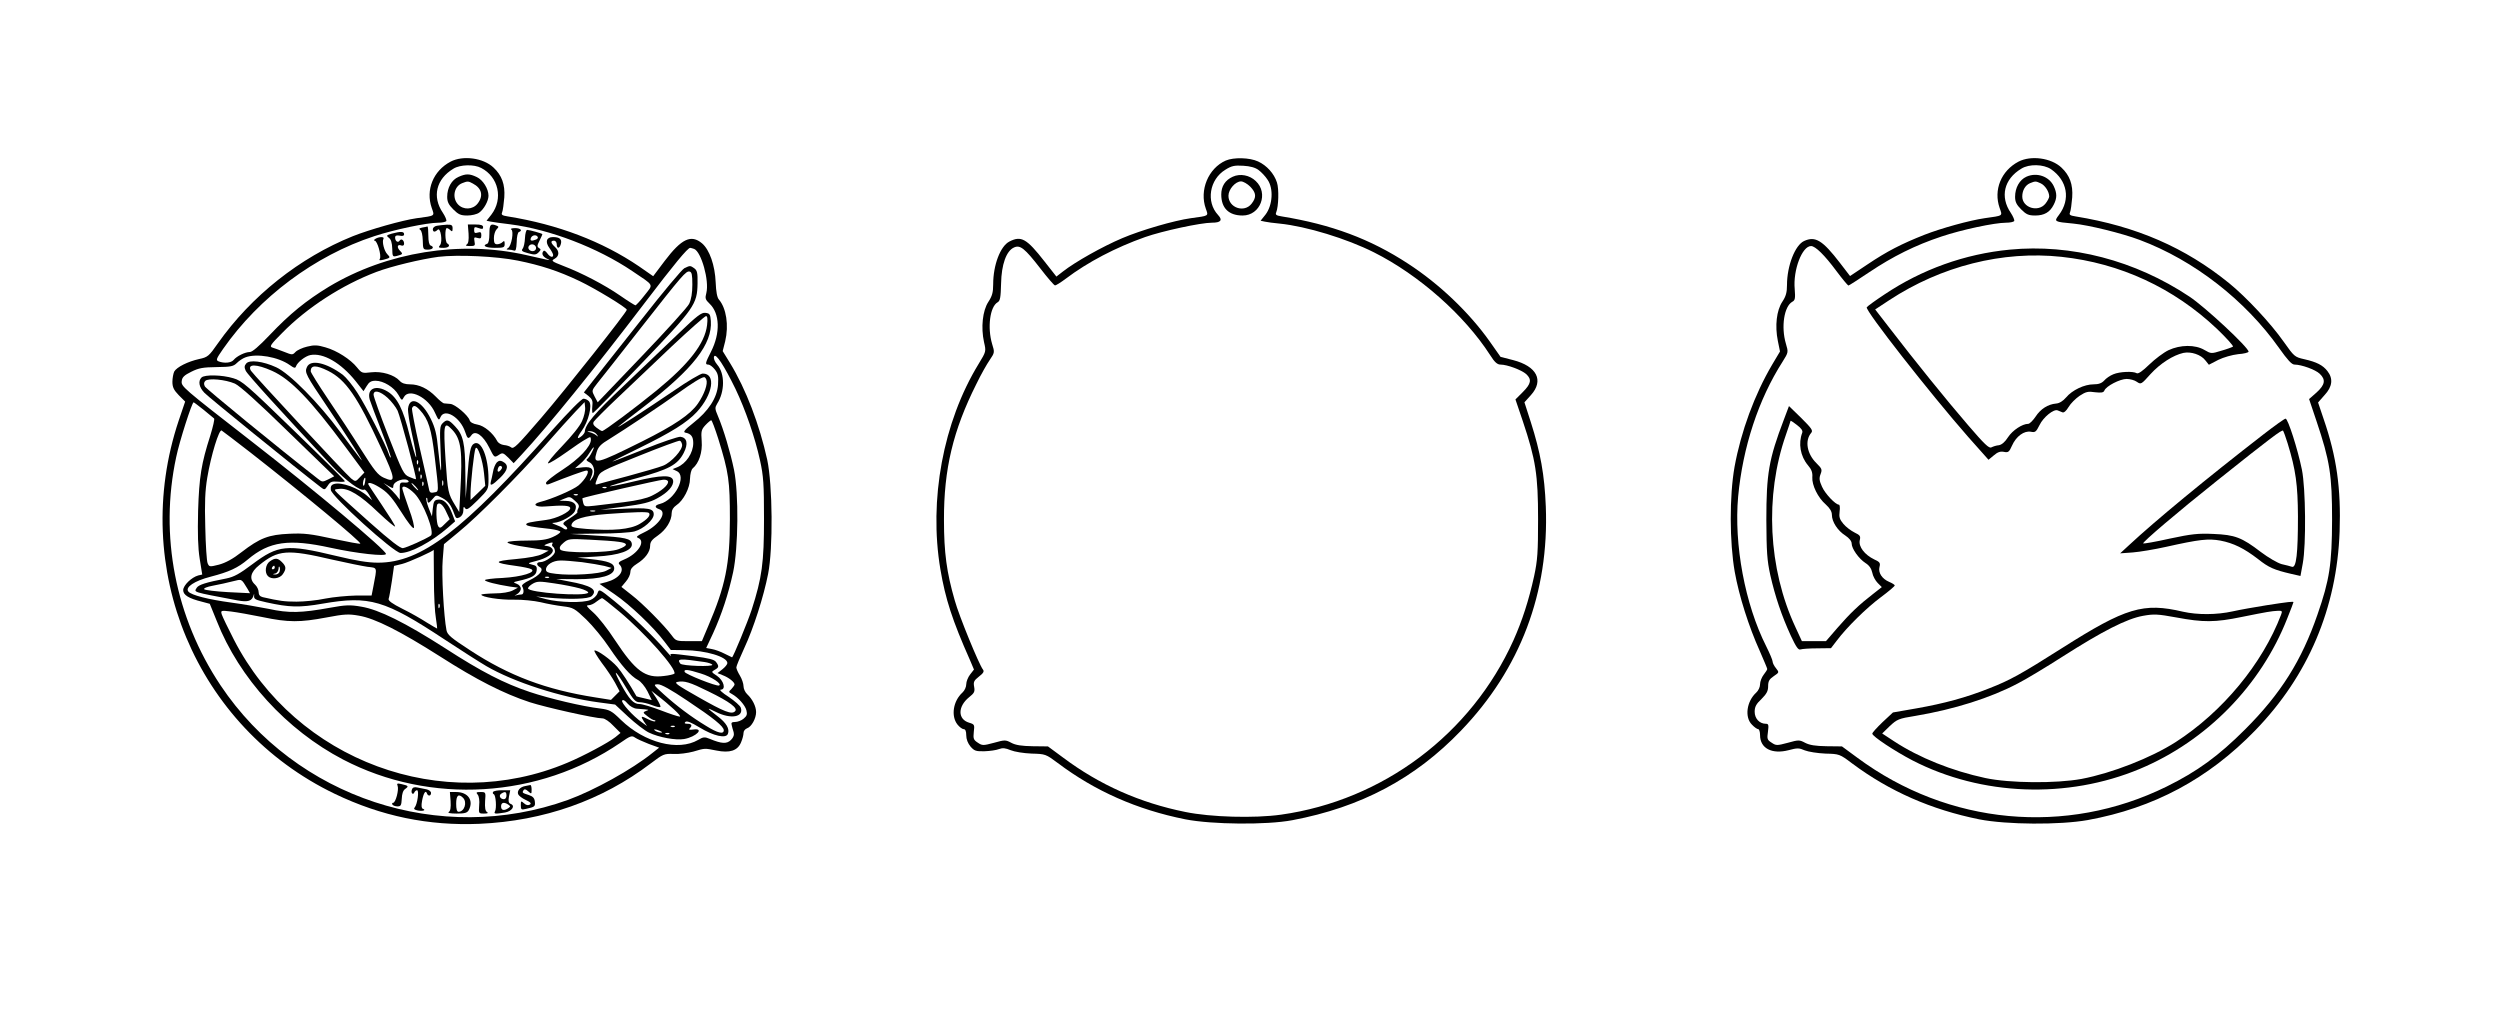 <?xml version="1.0" encoding="UTF-8" standalone="yes"?>
<svg version="1.0" xmlns="http://www.w3.org/2000/svg" width="14.5in" height="6in" viewBox="0 0 1392 576" preserveAspectRatio="xMidYMid meet">
  <g transform="translate(0,576) scale(0.1,-0.1)" fill="#000000" stroke="none">
    <path d="M2509 4860 c-97 -51 -140 -158 -105 -258 16 -46 22 -43 -84 -57 -79
-11 -262 -63 -355 -100 -296 -119 -566 -333 -752 -597 -50 -72 -57 -77 -104
-87 -63 -14 -125 -45 -139 -70 -5 -11 -10 -37 -10 -57 0 -30 8 -46 35 -74 l36
-36 -36 -106 c-274 -820 96 -1706 869 -2078 260 -125 523 -179 806 -167 358
16 682 130 953 336 69 52 74 55 127 53 30 -2 80 5 110 13 67 20 63 19 129 6
74 -15 118 -1 137 45 8 18 14 42 14 53 0 11 9 22 20 26 24 8 50 54 50 90 0 32
-21 73 -49 99 -12 11 -21 31 -21 45 0 14 -9 41 -20 59 -11 18 -20 38 -20 46 0
7 20 55 44 107 51 109 108 286 133 414 28 141 25 494 -5 635 -43 195 -118 393
-208 540 l-40 65 14 55 c21 89 6 184 -35 232 -10 11 -16 44 -18 95 -4 96 -34
182 -76 218 -61 51 -114 26 -208 -98 l-64 -85 -79 55 c-205 139 -451 233 -731
278 -32 5 -37 9 -31 23 4 9 9 47 12 83 5 72 -14 123 -60 166 -57 54 -170 69
-239 33z m170 -35 c97 -50 124 -172 57 -260 l-27 -34 23 -5 c13 -3 62 -9 109
-15 220 -28 486 -130 679 -260 126 -85 119 -71 69 -135 -24 -31 -47 -56 -51
-56 -3 0 -42 24 -85 54 -87 60 -213 126 -318 166 -64 25 -67 28 -47 39 27 15
28 42 2 66 -24 22 -26 35 -5 35 8 0 15 -9 15 -20 0 -27 16 -25 23 2 7 26 -7
38 -44 38 -37 0 -45 -27 -19 -62 11 -15 20 -32 20 -38 0 -17 -18 -11 -33 10
-8 11 -17 17 -20 13 -13 -13 -7 -30 16 -42 22 -11 22 -11 -3 -6 -14 3 -64 14
-111 25 -366 83 -774 17 -1097 -176 -128 -78 -218 -151 -331 -270 -59 -62 -96
-94 -110 -94 -26 0 -73 -23 -90 -44 -14 -17 -53 -20 -84 -8 -16 7 -13 14 25
69 201 288 511 520 842 628 112 37 294 75 356 75 21 0 41 4 45 9 3 5 -6 26
-19 46 -61 89 -38 188 59 246 37 23 115 25 154 4z m1186 -451 c40 -16 85 -177
68 -245 -8 -30 -6 -37 18 -60 57 -54 61 -163 8 -267 -33 -65 -34 -72 -15 -72
8 0 24 -12 36 -27 18 -23 21 -38 18 -85 -5 -73 -53 -147 -139 -214 -48 -38
-57 -50 -43 -53 32 -6 44 -22 44 -58 0 -55 -40 -115 -90 -135 l-25 -10 23 -11
c59 -27 -10 -162 -94 -183 -29 -7 -31 -20 -4 -29 48 -15 1 -89 -83 -129 -40
-19 -48 -26 -34 -31 44 -18 0 -88 -77 -120 -29 -12 -36 -19 -27 -28 33 -33 0
-78 -72 -98 l-39 -10 83 -57 c87 -59 218 -184 279 -265 l35 -46 75 -1 c119 -1
240 -37 240 -72 0 -7 -12 -22 -27 -34 l-28 -22 30 -12 c32 -12 65 -38 65 -51
0 -4 -8 -15 -17 -25 -17 -16 -17 -18 2 -28 36 -20 74 -63 81 -91 6 -23 2 -32
-16 -47 -12 -10 -33 -18 -47 -18 -18 0 -23 -4 -19 -17 2 -10 7 -28 11 -40 4
-15 -1 -29 -15 -43 -23 -23 -51 -22 -118 6 -29 12 -36 11 -65 -6 -110 -64
-298 -16 -429 111 -53 52 -64 57 -116 64 -96 11 -282 55 -392 92 -143 48 -268
112 -472 244 -223 143 -369 215 -466 231 -63 11 -87 10 -175 -6 -160 -29 -228
-31 -342 -6 -55 11 -149 27 -209 35 -125 17 -221 41 -237 61 -20 24 34 60 124
83 104 27 151 49 207 96 120 101 229 116 461 65 146 -32 310 -50 308 -34 -2
23 -390 348 -744 623 -392 305 -397 309 -393 340 2 20 14 32 53 51 42 21 65
25 141 26 80 1 94 4 113 23 12 12 33 26 47 31 62 24 184 3 248 -43 23 -17 31
-18 34 -7 8 23 51 57 80 63 71 14 170 -43 252 -145 l44 -56 18 29 c13 22 25
29 49 29 44 0 103 -36 127 -78 19 -34 20 -34 31 -13 28 52 136 -2 173 -87 20
-44 22 -45 31 -24 23 51 110 -1 137 -83 13 -40 18 -42 36 -17 21 28 64 -2 98
-70 28 -56 28 -57 52 -42 22 15 25 14 54 -14 l30 -31 44 47 c145 156 403 474
687 847 162 213 238 305 252 305 3 0 13 -3 22 -6z m-982 -65 c128 -26 227 -58
344 -114 86 -41 263 -148 263 -160 0 -13 -341 -444 -475 -600 -136 -158 -155
-177 -169 -166 -7 6 -25 12 -40 13 -16 2 -32 11 -38 23 -23 44 -73 85 -110 91
-24 4 -40 13 -43 24 -9 28 -82 90 -108 91 -12 1 -27 2 -34 3 -6 0 -27 17 -46
37 -44 45 -94 69 -144 69 -27 0 -46 6 -58 20 -30 33 -99 54 -158 47 -50 -6
-53 -5 -79 27 -36 45 -112 94 -176 112 -44 13 -62 14 -102 4 -26 -6 -56 -20
-65 -30 -16 -17 -18 -17 -63 1 -26 10 -56 21 -66 24 -17 5 -9 17 55 81 139
142 335 268 525 340 85 32 248 71 345 84 109 13 324 3 442 -21z m1212 -714
c56 -117 109 -271 137 -399 19 -87 22 -131 22 -326 0 -243 -11 -326 -69 -506
-22 -67 -103 -264 -109 -264 -1 0 -19 9 -41 20 -21 11 -53 23 -71 26 l-32 6
38 81 c49 108 85 217 112 341 29 136 32 435 5 570 -20 97 -58 225 -89 298 -18
42 -18 48 -5 70 43 67 44 167 1 217 -15 18 -22 35 -18 46 9 22 56 -51 119
-180z m-2961 -117 c28 -23 54 -44 58 -48 4 -3 -6 -46 -21 -95 -50 -156 -62
-229 -68 -420 -3 -129 -1 -204 9 -267 l14 -87 -22 -5 c-37 -10 -84 -55 -84
-82 0 -27 31 -46 103 -64 l45 -12 39 -96 c125 -318 389 -607 703 -771 487
-254 1090 -217 1544 93 56 39 64 42 82 29 10 -7 45 -23 76 -35 l58 -21 -38
-30 c-113 -91 -324 -208 -470 -261 -710 -255 -1514 10 -1934 638 -252 378
-341 834 -247 1271 18 88 88 305 97 305 2 0 27 -19 56 -42z m2865 -160 c59
-190 65 -236 65 -448 0 -252 -25 -373 -121 -597 l-35 -83 -72 0 c-69 0 -73 1
-95 31 -42 57 -165 181 -224 226 l-57 45 25 30 c14 16 25 40 25 53 0 16 11 30
35 45 47 29 75 67 75 101 0 22 10 35 44 58 45 32 76 81 76 125 0 16 9 31 25
42 40 26 77 97 77 149 1 26 7 50 15 57 35 29 55 90 50 152 -4 55 -2 64 21 89
14 15 29 27 32 27 4 0 21 -46 39 -102z m-2604 -78 c293 -229 619 -499 611
-507 -2 -3 -70 10 -151 27 -124 27 -162 32 -244 28 -115 -5 -163 -23 -267
-103 -47 -37 -88 -59 -125 -69 -52 -13 -54 -13 -63 8 -5 11 -11 102 -13 201
-4 137 -1 202 11 275 21 126 66 271 80 263 6 -4 79 -59 161 -123z m67 -916
c144 -30 208 -30 356 -2 99 19 124 20 180 10 90 -15 230 -86 452 -227 203
-130 354 -207 500 -255 90 -29 362 -90 405 -90 12 0 39 -18 60 -41 l40 -40
-28 -23 c-39 -31 -175 -104 -268 -143 -692 -292 -1510 10 -1857 686 -33 64
-63 127 -67 139 -7 23 -6 24 52 17 32 -4 111 -18 175 -31z"/>
    <path d="M2553 4775 c-38 -16 -63 -60 -63 -111 0 -28 8 -44 34 -70 28 -28 41
-34 78 -34 24 0 54 7 66 16 26 18 52 65 52 94 0 39 -31 88 -65 104 -40 19 -60
20 -102 1z m80 -37 c50 -26 60 -69 26 -112 -27 -34 -79 -36 -109 -4 -34 37
-22 100 23 118 30 12 35 12 60 -2z"/>
    <path d="M2433 4503 c-13 -2 -23 -11 -23 -19 0 -17 12 -18 27 -3 16 16 29 -67
13 -86 -11 -13 -8 -15 19 -15 30 0 41 13 21 25 -12 7 -14 85 -2 85 4 0 13 -5
20 -12 9 -9 12 -7 12 10 0 18 -5 22 -32 21 -18 -1 -43 -4 -55 -6z"/>
    <path d="M2609 4459 c2 -36 -1 -54 -10 -60 -10 -6 -4 -9 17 -9 28 0 31 2 26
26 -4 23 -2 25 17 19 17 -5 21 -2 21 15 0 17 -4 20 -20 15 -16 -5 -20 -2 -20
14 0 18 3 19 25 11 20 -7 25 -6 25 5 0 11 -12 15 -42 15 l-43 0 4 -51z"/>
    <path d="M2725 4458 c0 -32 -5 -53 -12 -55 -31 -11 -8 -23 42 -23 50 0 55 2
55 22 0 17 -3 19 -12 10 -7 -7 -20 -12 -30 -12 -14 0 -18 8 -18 34 0 19 7 41
15 49 13 13 13 16 -1 21 -33 13 -39 6 -39 -46z"/>
    <path d="M2351 4493 c-17 -4 -20 -7 -11 -13 8 -5 13 -29 14 -59 1 -49 2 -51
29 -51 27 0 37 15 15 23 -8 2 -13 23 -13 55 0 29 -2 51 -5 51 -3 -1 -16 -4
-29 -6z"/>
    <path d="M2847 4482 c15 -9 1 -91 -18 -103 -11 -7 -11 -9 3 -9 9 0 22 -2 30
-5 10 -4 13 8 15 47 0 29 6 54 12 56 23 8 9 22 -21 22 -18 0 -28 -4 -21 -8z"/>
    <path d="M2923 4434 c-1 -25 -7 -52 -13 -59 -9 -11 -3 -16 31 -25 35 -10 44
-9 58 5 13 13 14 17 2 24 -11 7 -11 14 3 41 9 18 16 34 16 36 0 4 -72 24 -85
24 -5 0 -11 -21 -12 -46z m71 7 c3 -5 -1 -12 -10 -15 -25 -10 -34 -7 -28 9 7
17 30 20 38 6z m-10 -56 c3 -9 -1 -18 -10 -22 -19 -7 -39 11 -30 26 10 16 33
13 40 -4z"/>
    <path d="M2181 4459 c-30 -9 -31 -11 -16 -23 12 -8 18 -28 19 -60 1 -45 2 -47
26 -41 34 9 35 11 16 30 -18 19 -13 37 9 28 9 -3 15 1 15 10 0 20 -16 31 -25
17 -9 -14 -25 -3 -25 17 0 11 7 14 25 11 17 -4 25 -1 25 8 0 16 -20 16 -69 3z"/>
    <path d="M2090 4430 c-8 -5 -10 -10 -4 -10 15 0 39 -85 29 -101 -6 -9 -1 -10
21 -5 38 10 39 12 21 30 -18 18 -31 71 -22 86 8 13 -25 13 -45 0z"/>
    <path d="M3811 4267 c-13 -6 -119 -133 -236 -282 -117 -148 -238 -301 -269
-340 l-55 -70 26 -20 c21 -18 25 -28 21 -58 -2 -20 -1 -37 3 -37 4 0 125 124
270 275 296 309 311 330 313 447 1 58 -2 72 -18 84 -23 16 -23 16 -55 1z m44
-92 c0 -47 -6 -82 -18 -107 -10 -20 -129 -151 -264 -292 l-245 -256 -17 32
c-17 33 -17 33 14 73 18 22 126 159 240 305 237 302 254 322 275 318 12 -3 15
-18 15 -73z"/>
    <path d="M3778 3903 c-68 -65 -206 -196 -306 -292 -164 -155 -214 -215 -216
-256 -1 -5 -8 -15 -16 -22 -29 -24 -30 -12 -1 28 37 51 60 141 41 164 -7 8
-21 15 -31 15 -11 0 -80 -70 -176 -177 -496 -559 -728 -736 -968 -736 -58 0
-123 11 -235 38 -274 66 -321 61 -464 -46 -72 -54 -102 -71 -146 -80 -115 -22
-153 -35 -164 -51 -16 -27 -32 -22 226 -71 60 -11 82 -4 91 31 2 9 3 7 2 -5
-2 -19 6 -23 69 -37 127 -28 182 -30 313 -7 261 45 344 21 679 -200 88 -58
193 -125 232 -148 153 -89 415 -174 627 -202 l90 -12 73 -68 c40 -37 92 -77
115 -88 56 -27 150 -44 196 -36 68 12 116 62 51 53 -21 -3 -27 -1 -20 6 16 16
12 26 -12 26 -15 0 -19 3 -12 10 8 8 32 -2 80 -31 77 -47 147 -63 157 -35 11
27 -9 61 -55 96 -66 51 -67 53 -12 26 83 -42 156 -29 139 23 -3 11 -34 38 -68
61 -35 22 -54 40 -44 40 31 0 17 51 -21 77 -32 21 -32 22 -13 33 24 13 26 20
8 44 -10 14 -40 21 -123 32 -136 17 -137 17 -128 2 4 -7 -10 7 -31 32 -63 74
-195 201 -285 274 -84 68 -84 68 -93 43 -4 -14 -22 -31 -40 -38 -41 -17 -173
-14 -247 5 l-55 15 60 -6 c125 -12 233 -9 250 8 35 35 -2 59 -130 82 l-67 13
114 -1 c136 0 208 21 208 60 0 29 -31 41 -132 52 l-73 8 105 6 c128 7 204 34
198 71 -4 29 -32 36 -204 46 l-139 9 160 2 c88 0 177 6 198 12 50 14 107 64
107 95 0 33 -28 38 -174 31 l-121 -5 130 17 c104 14 142 23 184 46 61 33 93
70 89 99 -5 33 -64 32 -215 -4 -74 -18 -136 -30 -138 -28 -2 2 67 23 153 46
177 48 225 74 259 140 26 51 19 85 -18 90 -13 1 -103 -29 -199 -68 -95 -38
-176 -70 -180 -70 -3 0 63 33 145 73 184 90 270 144 325 203 90 98 108 214 33
214 -12 0 -85 -43 -160 -95 -156 -106 -339 -225 -307 -198 12 10 77 61 145
113 269 207 376 345 367 473 -3 37 -6 42 -30 45 -22 3 -47 -16 -150 -115z
m159 47 c-12 -102 -100 -216 -281 -364 -116 -95 -292 -226 -303 -226 -5 0 -19
9 -32 19 -17 13 -21 22 -15 33 5 8 65 69 134 134 69 66 205 194 302 287 98 92
183 167 189 167 8 0 10 -15 6 -50z m-4 -304 c9 -23 -11 -81 -47 -133 -42 -61
-131 -121 -311 -211 -257 -128 -275 -132 -253 -60 9 30 23 45 72 74 87 54 287
187 383 256 78 56 130 88 144 88 4 0 9 -6 12 -14z m-692 -230 c-11 -27 -58
-85 -112 -141 -50 -52 -85 -95 -77 -95 8 0 53 27 99 60 46 33 96 67 112 75 25
15 27 14 27 -4 0 -37 -65 -106 -157 -166 -51 -33 -93 -66 -93 -74 0 -9 6 -11
18 -6 100 40 196 75 208 75 21 0 -6 -50 -45 -83 -29 -24 -151 -77 -214 -92
-46 -12 -26 -30 29 -25 102 8 139 6 139 -10 0 -20 -77 -58 -134 -65 -91 -12
-111 -16 -111 -25 0 -8 29 -14 133 -25 31 -4 57 -11 57 -16 0 -6 -19 -19 -42
-29 -33 -15 -66 -20 -145 -20 -56 0 -104 -4 -107 -9 -4 -5 27 -14 66 -21 40
-6 93 -15 118 -19 l45 -7 -34 -18 c-23 -12 -75 -22 -150 -29 -126 -11 -125
-21 2 -38 37 -5 76 -13 85 -18 31 -17 -53 -43 -160 -49 -54 -2 -98 -8 -98 -12
0 -8 63 -24 139 -36 l45 -6 -30 -16 c-18 -9 -57 -16 -101 -16 -40 -1 -73 -4
-73 -7 0 -13 104 -30 181 -28 47 1 113 -6 149 -14 36 -9 92 -19 125 -23 57 -7
64 -11 129 -73 37 -36 95 -106 128 -156 68 -101 120 -160 160 -181 16 -8 39
-36 53 -63 l24 -49 -42 10 c-23 5 -42 10 -43 11 -39 69 -84 138 -107 164 -34
39 -113 96 -127 91 -4 -2 14 -32 40 -68 27 -35 61 -86 75 -112 l25 -47 -24
-24 -24 -24 -88 14 c-274 43 -479 120 -696 262 -106 69 -127 86 -132 112 -15
77 -28 312 -21 392 l7 87 81 67 c107 87 333 314 482 483 65 74 141 159 169
188 l51 53 3 -30 c2 -17 -6 -51 -17 -75z m80 -73 c12 -16 12 -17 -1 -7 -8 7
-24 14 -35 17 -19 4 -19 5 1 6 12 0 28 -7 35 -16z m477 -59 c4 -28 -60 -99
-106 -117 -22 -9 -108 -34 -193 -57 -85 -23 -162 -43 -171 -46 -15 -5 -16 -2
-2 33 15 38 17 39 232 125 119 48 222 86 227 84 6 -1 11 -11 13 -22z m-503
-43 c-8 -17 -20 -33 -26 -37 -7 -4 -2 -11 13 -18 28 -14 36 -62 13 -91 -14
-19 -15 -19 -4 7 19 45 6 61 -45 56 l-44 -5 28 24 c16 13 39 39 50 58 26 43
36 46 15 6z m425 -164 c0 -19 -37 -51 -90 -77 -30 -15 -82 -27 -155 -36 -60
-7 -135 -16 -166 -20 -53 -6 -56 -5 -62 17 -3 13 -5 24 -4 25 8 6 428 102 450
103 16 1 27 -4 27 -12z m-343 -33 c-3 -3 -12 -4 -19 -1 -8 3 -5 6 6 6 11 1 17
-2 13 -5z m-160 -40 c-3 -3 -12 -4 -19 -1 -8 3 -5 6 6 6 11 1 17 -2 13 -5z m3
-74 c-5 -10 -7 -19 -5 -22 3 -2 -16 -17 -41 -33 -42 -26 -44 -30 -28 -42 10
-7 15 -16 11 -19 -4 -4 -12 -2 -19 3 -7 6 -26 15 -43 21 -22 8 -25 11 -10 11
37 2 105 40 116 65 16 35 -3 56 -50 57 l-36 1 29 12 c27 12 32 11 57 -12 22
-19 26 -29 19 -42z m93 -17 c-7 -2 -19 -2 -25 0 -7 3 -2 5 12 5 14 0 19 -2 13
-5z m300 -9 c12 -12 -7 -35 -51 -61 -52 -31 -152 -40 -297 -28 -70 6 -86 10
-83 22 6 32 69 51 198 61 161 12 225 13 233 6z m-167 -161 c53 -7 52 -21 -2
-41 -56 -22 -311 -23 -324 -2 -7 11 -2 21 18 38 26 22 32 23 146 17 65 -3 138
-8 162 -12z m-371 -12 c-3 -5 -1 -12 5 -16 5 -3 10 -15 10 -26 0 -21 -53 -59
-82 -59 -22 0 -23 -16 -2 -28 25 -14 -1 -46 -58 -73 -28 -13 -45 -27 -41 -33
12 -19 10 -46 -3 -46 -7 0 -21 -2 -31 -5 -11 -3 -9 -1 5 6 12 7 22 21 22 31 0
10 -10 23 -22 27 -22 9 -22 9 7 16 76 17 100 30 103 58 3 22 -2 28 -25 33 -27
7 -26 8 20 20 61 15 99 41 95 62 -2 9 -14 19 -28 21 -23 3 -24 4 -5 12 28 11
37 11 30 0z m-659 -193 c0 -90 5 -189 11 -220 5 -32 8 -58 7 -58 -2 0 -28 16
-58 34 -29 19 -90 54 -135 76 -58 29 -81 46 -77 56 3 8 11 52 18 99 l12 84 45
11 c34 8 176 72 176 79 0 1 0 -72 1 -161z m-566 106 c80 -18 168 -36 196 -40
57 -7 54 2 33 -109 l-10 -51 -87 0 c-48 -1 -125 -8 -171 -17 -46 -10 -118 -17
-160 -17 -67 0 -96 4 -188 25 -16 4 -23 13 -23 29 0 12 -9 31 -20 41 -34 31
-26 69 23 108 106 86 155 90 407 31z m1390 -14 c47 -6 103 -16 125 -21 l40
-11 -30 -16 c-34 -18 -193 -28 -280 -17 -44 5 -55 10 -55 24 0 26 39 50 80 50
20 1 74 -4 120 -9z m-183 -86 c-3 -3 -12 -4 -19 -1 -8 3 -5 6 6 6 11 1 17 -2
13 -5z m-1678 -64 l13 -23 -123 6 c-68 4 -127 11 -132 16 -5 5 15 14 49 20 33
6 82 17 109 24 54 13 47 17 84 -43z m1849 4 c29 -8 50 -19 47 -24 -14 -23
-335 0 -335 24 0 6 12 18 28 27 24 13 37 13 117 1 50 -7 114 -20 143 -28z
m220 -129 c144 -120 322 -321 307 -346 -3 -3 -29 -10 -59 -13 -103 -13 -157
26 -272 200 -40 62 -94 130 -120 153 -37 33 -43 41 -27 41 12 0 31 9 44 20 13
10 27 19 31 20 4 0 47 -34 96 -75z m-1001 23 c-3 -8 -6 -5 -6 6 -1 11 2 17 5
13 3 -3 4 -12 1 -19z m1475 -304 c21 -3 41 -10 44 -15 8 -13 -169 -7 -178 6
-21 28 -4 29 134 9z m-20 -64 c60 -18 123 -60 101 -67 -15 -5 -187 63 -191 76
-5 16 17 14 90 -9z m-415 -80 c41 -69 52 -80 75 -80 15 0 46 -7 68 -16 23 -9
44 -14 47 -10 3 3 -7 24 -22 48 l-28 42 25 -20 c79 -60 147 -124 133 -124 -9
0 -57 16 -106 35 -50 19 -103 35 -118 35 -34 0 -57 25 -105 113 -49 92 -28 76
31 -23z m458 -20 c119 -58 165 -93 148 -110 -18 -20 -60 -4 -207 80 -113 64
-135 79 -115 83 39 8 69 -1 174 -53z m-120 -50 c149 -99 205 -145 205 -166 0
-24 -34 -16 -98 24 -83 50 -164 111 -237 177 -57 52 -59 54 -32 55 19 0 71
-29 162 -90z m-279 -46 c76 -6 71 -5 50 -13 -17 -7 -17 -9 9 -29 15 -12 32
-22 38 -22 6 0 8 -3 5 -6 -4 -3 -20 2 -37 10 -42 22 -46 20 -26 -11 l18 -26
-29 21 c-50 35 -117 110 -110 121 5 7 16 1 30 -16 14 -16 35 -28 52 -29z m211
-100 c-3 -3 -12 -4 -19 -1 -8 3 -5 6 6 6 11 1 17 -2 13 -5z m-82 -24 c13 -6
15 -9 5 -9 -8 0 -22 4 -30 9 -18 12 -2 12 25 0z m52 -16 c-3 -3 -12 -4 -19 -1
-8 3 -5 6 6 6 11 1 17 -2 13 -5z"/>
    <path d="M1502 2634 c-24 -17 -30 -62 -10 -82 20 -20 65 -14 82 10 21 30 20
44 -4 68 -24 24 -38 25 -68 4z m28 -34 c0 -5 -5 -10 -11 -10 -5 0 -7 5 -4 10
3 6 8 10 11 10 2 0 4 -4 4 -10z m26 -25 c-3 -8 -13 -14 -23 -14 -17 1 -17 2 0
6 9 2 17 14 18 26 0 12 3 16 6 9 3 -7 2 -19 -1 -27z"/>
    <path d="M1371 3736 c-11 -13 -11 -22 -3 -40 9 -21 196 -226 482 -532 76 -81
159 -142 178 -130 4 2 16 -10 26 -27 l18 -32 -24 21 c-50 46 -148 82 -188 69
-16 -5 -20 -14 -18 -33 4 -36 351 -350 388 -351 56 -1 173 62 264 141 l40 35
-17 45 c-21 55 -48 81 -79 76 -19 -2 -24 -10 -28 -48 l-5 -45 -19 48 c-10 27
-15 51 -12 54 3 4 6 -1 6 -10 0 -23 8 -21 30 6 18 22 19 22 53 4 34 -19 47
-36 67 -90 8 -24 13 -26 30 -17 12 7 20 21 20 38 0 21 2 24 10 12 8 -12 20 -4
70 45 59 59 60 60 60 117 0 121 -40 220 -80 198 -21 -11 -27 -43 -39 -200 l-8
-105 -2 144 c-1 163 -12 210 -57 257 -36 39 -46 41 -70 17 -15 -15 -16 -33
-11 -148 7 -153 3 -153 -13 0 -8 87 -17 123 -41 172 -49 101 -118 133 -127 58
-2 -15 8 -81 23 -147 15 -66 25 -122 22 -124 -2 -3 -19 54 -37 125 -35 143
-68 208 -122 241 -66 40 -117 16 -99 -46 5 -16 34 -94 65 -173 31 -79 54 -146
52 -148 -2 -3 -7 6 -11 19 -16 50 -129 271 -175 341 -26 41 -63 86 -81 100
-92 68 -180 88 -200 43 -14 -30 -6 -44 114 -222 105 -155 220 -335 185 -290
-13 16 -63 83 -113 150 -121 164 -283 327 -357 361 -74 34 -149 43 -167 21z
m144 -41 c103 -46 214 -161 408 -423 l106 -143 -25 -26 c-24 -26 -25 -26 -49
-7 -28 22 -546 580 -558 600 -22 39 31 38 118 -1z m312 0 c98 -49 163 -143
293 -425 84 -181 86 -201 17 -170 -33 15 -52 39 -126 156 -48 77 -131 203
-184 281 -53 79 -97 149 -97 156 0 35 30 35 97 2z m331 -150 c21 -19 46 -51
56 -72 16 -37 107 -375 102 -381 -2 -1 -18 4 -36 12 -32 13 -38 25 -117 227
-46 117 -83 221 -83 231 0 29 36 21 78 -17z m179 -67 c49 -53 65 -105 84 -266
23 -198 24 -189 -5 -194 -20 -4 -25 0 -29 26 -3 17 -27 121 -52 231 -25 109
-43 205 -41 212 8 19 20 16 43 -9z m181 -111 c50 -53 58 -120 45 -345 l-6
-113 -23 38 c-39 64 -41 73 -53 251 -13 203 -10 219 37 169z m177 -242 l7 -70
-41 -40 -41 -39 0 36 c0 55 20 240 28 252 11 19 40 -67 47 -139z m-368 53 c-3
-8 -6 -5 -6 6 -1 11 2 17 5 13 3 -3 4 -12 1 -19z m10 -40 c-3 -8 -6 -5 -6 6
-1 11 2 17 5 13 3 -3 4 -12 1 -19z m10 -40 c-3 -8 -6 -5 -6 6 -1 11 2 17 5 13
3 -3 4 -12 1 -19z m-315 -25 c-3 -16 -7 -22 -10 -15 -4 13 4 42 11 42 2 0 2
-12 -1 -27z m243 8 c3 -6 -7 -9 -22 -8 -27 2 -28 0 -27 -47 l0 -49 -20 26
c-12 14 -32 35 -46 47 l-25 21 28 -17 c24 -14 27 -15 27 -1 0 29 70 51 85 28z
m192 -23 c-3 -7 -5 -2 -5 12 0 14 2 19 5 13 2 -7 2 -19 0 -25z m-110 0 c-3 -8
-6 -5 -6 6 -1 11 2 17 5 13 3 -3 4 -12 1 -19z m-231 -20 c37 -25 63 -57 109
-130 35 -56 64 -93 69 -88 5 5 -6 51 -28 110 -20 56 -36 106 -36 111 0 20 32
7 68 -29 49 -49 114 -217 91 -234 -27 -19 -134 -67 -155 -70 -15 -2 -68 39
-184 142 -90 80 -172 154 -182 165 -19 20 -19 20 12 23 50 5 115 -34 216 -131
52 -49 94 -84 94 -78 0 6 -34 60 -75 121 -41 61 -75 112 -75 115 0 14 33 2 76
-27z m189 12 c10 -11 16 -20 13 -20 -3 0 -13 9 -23 20 -10 11 -16 20 -13 20 3
0 13 -9 23 -20z m170 -141 l19 -40 -28 -27 c-22 -23 -28 -25 -36 -12 -11 16
-14 113 -4 123 12 12 32 -5 49 -44z"/>
    <path d="M1122 3658 c-20 -20 -14 -54 16 -85 20 -22 503 -414 647 -525 22 -17
23 -17 40 8 14 22 23 25 56 22 21 -2 39 -1 39 3 0 4 -128 131 -284 282 -261
253 -288 277 -337 291 -62 19 -160 21 -177 4z m186 -34 c28 -13 128 -103 297
-268 l256 -248 -33 -17 c-32 -16 -34 -16 -59 4 -227 177 -620 499 -628 513 -7
13 -6 23 2 31 16 17 112 8 165 -15z"/>
    <path d="M2766 3185 c-8 -9 -18 -32 -21 -53 -4 -20 -9 -45 -12 -54 -7 -28 8
-21 53 23 44 43 48 71 13 89 -13 7 -22 6 -33 -5z m23 -41 c-14 -18 -24 -11
-15 11 3 9 11 13 16 10 8 -5 7 -11 -1 -21z"/>
    <path d="M2214 1384 c8 -21 -11 -94 -25 -94 -6 0 -7 -4 -4 -10 3 -5 16 -10 28
-10 19 0 22 6 24 42 1 27 7 47 19 55 21 15 19 18 -20 27 -24 6 -28 4 -22 -10z"/>
    <path d="M2923 1383 c-27 -5 -45 -26 -38 -45 3 -8 22 -23 42 -32 28 -13 33
-20 23 -26 -10 -6 -21 -3 -32 7 -17 15 -18 14 -18 -11 0 -24 3 -26 28 -20 50
11 53 13 50 41 -2 19 -11 29 -33 36 -37 12 -39 13 -30 27 5 8 13 6 26 -6 18
-16 19 -16 19 9 0 15 -3 26 -7 26 -5 -1 -18 -4 -30 -6z"/>
    <path d="M2294 1365 c-4 -9 -3 -19 1 -23 4 -4 10 -1 12 6 3 6 9 12 15 12 13 0
2 -78 -13 -96 -7 -8 -2 -13 18 -17 28 -5 48 2 27 10 -7 2 -9 17 -4 44 8 43 20
62 27 42 6 -18 23 -16 23 2 0 8 -11 17 -25 20 -14 3 -36 7 -50 10 -17 4 -27 1
-31 -10z"/>
    <path d="M2746 1351 c-4 -5 -2 -11 3 -13 12 -4 17 -79 7 -96 -8 -14 2 -15 56
-6 39 7 59 38 31 48 -11 5 -14 15 -9 41 l7 35 -45 0 c-25 0 -47 -4 -50 -9z
m74 -21 c0 -11 -6 -20 -14 -20 -21 0 -31 21 -15 31 22 14 29 11 29 -11z m10
-50 c13 -9 13 -11 0 -20 -24 -16 -40 -12 -40 10 0 22 16 26 40 10z"/>
    <path d="M2509 1299 c2 -36 -1 -54 -10 -60 -9 -5 7 -9 43 -9 47 0 59 4 68 19
29 54 -4 101 -70 101 l-35 0 4 -51z m69 19 c25 -25 8 -78 -25 -78 -9 0 -13 15
-13 45 0 46 13 58 38 33z"/>
    <path d="M2660 1335 c7 -8 11 -34 8 -60 -3 -44 -3 -45 27 -45 21 0 26 3 16 9
-9 6 -12 24 -10 60 4 50 4 51 -25 51 -24 0 -27 -2 -16 -15z"/>
    <path d="M6825 4866 c-97 -43 -148 -165 -111 -268 15 -42 19 -39 -84 -53 -93
-13 -275 -66 -381 -111 -109 -46 -262 -132 -331 -186 l-36 -28 -66 84 c-100
128 -130 145 -196 111 -50 -26 -90 -130 -90 -238 0 -46 -6 -66 -27 -98 -32
-49 -42 -142 -24 -224 12 -52 12 -52 -30 -121 -198 -324 -278 -758 -213 -1144
28 -165 66 -283 165 -506 l22 -52 -21 -27 c-12 -15 -22 -40 -22 -55 0 -15 -9
-35 -21 -46 -52 -47 -65 -131 -28 -178 11 -14 27 -26 35 -26 9 0 14 -11 14
-34 0 -22 9 -45 24 -63 21 -24 30 -27 77 -26 30 1 66 6 81 12 21 8 36 6 65 -6
22 -9 71 -17 117 -19 77 -2 79 -3 145 -52 207 -156 441 -260 711 -314 148 -29
452 -32 595 -5 382 72 684 232 940 499 330 343 491 769 472 1248 -7 176 -30
302 -83 468 l-36 112 36 40 c74 82 33 161 -99 195 l-70 18 -59 84 c-115 163
-282 322 -456 435 -211 138 -427 218 -703 263 -31 5 -37 9 -31 23 13 32 16
130 4 166 -16 50 -57 95 -105 117 -47 22 -136 24 -180 5z m183 -53 c15 -11 38
-35 50 -54 34 -49 28 -141 -11 -193 l-28 -35 23 -5 c13 -3 50 -8 83 -11 149
-15 374 -84 525 -160 251 -126 504 -350 647 -572 25 -40 40 -53 58 -53 37 0
117 -30 143 -53 32 -30 27 -54 -19 -100 l-41 -41 41 -121 c72 -215 85 -300 85
-545 0 -185 -3 -229 -22 -318 -30 -136 -66 -247 -115 -357 -235 -522 -726
-891 -1294 -971 -149 -21 -392 -14 -533 15 -253 51 -478 151 -681 303 l-84 62
-85 1 c-61 1 -95 6 -119 19 -32 17 -36 17 -97 0 -60 -16 -65 -16 -90 1 -23 15
-26 22 -22 59 5 41 4 43 -26 52 -64 19 -64 90 0 142 29 23 33 31 28 58 -5 27
-1 35 27 57 25 19 30 29 22 39 -21 26 -133 298 -157 385 -45 156 -60 265 -60
448 -1 283 51 499 180 756 25 52 59 112 75 135 27 40 28 42 13 89 -27 92 -12
208 31 232 14 8 17 27 19 104 2 106 29 182 72 201 34 16 60 -5 146 -116 40
-52 77 -95 82 -95 5 -1 32 16 60 37 123 93 278 174 442 232 97 34 310 80 372
80 50 0 61 14 34 43 -68 73 -48 198 41 252 35 22 51 25 100 22 37 -2 67 -10
85 -24z"/>
    <path d="M6864 4776 c-42 -19 -64 -53 -64 -99 0 -76 42 -117 119 -117 99 0
146 124 73 192 -34 33 -87 43 -128 24z m97 -55 c34 -35 36 -59 8 -95 -41 -53
-129 -23 -129 44 0 36 39 80 70 80 12 0 35 -13 51 -29z"/>
    <path d="M11239 4860 c-97 -51 -140 -158 -105 -258 16 -46 22 -42 -84 -57 -83
-12 -242 -56 -334 -92 -129 -51 -209 -92 -319 -166 l-96 -64 -56 73 c-97 126
-137 151 -200 122 -50 -23 -95 -138 -95 -245 0 -41 -6 -63 -26 -93 -32 -48
-42 -134 -25 -218 l12 -59 -44 -74 c-98 -167 -173 -371 -209 -568 -29 -164
-28 -420 1 -585 24 -134 78 -305 140 -442 22 -51 41 -95 41 -99 0 -4 -9 -18
-20 -32 -11 -14 -20 -38 -20 -53 0 -15 -9 -35 -21 -46 -54 -49 -66 -138 -24
-179 13 -14 29 -25 35 -25 5 0 10 -15 10 -33 0 -74 66 -108 159 -84 48 13 58
13 90 -1 20 -8 71 -16 115 -18 77 -2 79 -2 149 -55 208 -155 440 -257 707
-311 152 -30 450 -32 605 -4 367 67 670 229 932 499 295 304 455 682 470 1108
8 239 -16 414 -89 626 l-31 92 36 41 c44 47 49 92 16 134 -26 33 -59 50 -129
66 -54 12 -56 15 -115 98 -70 100 -207 247 -303 325 -245 199 -517 317 -855
372 -32 5 -37 9 -31 23 4 9 9 47 12 83 5 72 -14 123 -60 166 -57 54 -170 69
-239 33z m181 -42 c91 -63 110 -168 44 -255 -28 -37 -28 -38 81 -48 84 -8 271
-54 369 -91 302 -113 588 -336 776 -602 47 -66 70 -92 86 -92 38 0 116 -28
140 -51 35 -33 30 -61 -17 -104 l-42 -37 41 -122 c75 -223 87 -301 87 -551 -1
-248 -14 -333 -81 -526 -88 -256 -204 -441 -403 -640 -149 -149 -266 -234
-438 -319 -559 -275 -1214 -214 -1720 160 l-87 64 -86 1 c-61 1 -94 6 -119 19
-32 17 -36 17 -97 0 -60 -16 -65 -16 -90 1 -24 15 -26 21 -20 61 5 38 3 44
-12 44 -35 0 -62 29 -62 67 0 27 8 43 38 71 29 29 37 45 37 71 0 28 6 39 31
56 31 21 31 21 13 44 -11 13 -19 30 -19 37 0 8 -16 46 -36 86 -118 234 -180
567 -156 833 26 276 113 541 248 752 32 51 32 52 18 99 -28 94 -10 209 36 234
15 8 17 19 13 70 -10 106 41 240 91 240 24 0 76 -51 141 -139 33 -44 63 -80
67 -81 3 0 56 34 117 75 130 87 256 150 401 198 113 38 296 77 360 77 21 0 41
4 45 9 3 5 -6 26 -19 46 -61 89 -38 188 59 246 43 27 123 25 165 -3z"/>
    <path d="M11283 4776 c-38 -17 -63 -61 -63 -112 0 -28 8 -44 34 -70 28 -28 41
-34 78 -34 50 0 82 18 103 60 19 37 19 64 0 104 -26 54 -94 78 -152 52z m80
-37 c24 -11 47 -47 47 -73 0 -7 -9 -25 -21 -40 -40 -50 -129 -23 -129 40 0 34
17 63 43 74 30 12 32 12 60 -1z"/>
    <path d="M11190 4370 c-250 -24 -489 -110 -698 -250 -50 -33 -94 -65 -98 -71
-10 -17 352 -479 565 -722 l113 -127 29 24 c22 19 37 24 57 20 24 -5 29 -1 45
35 23 52 68 84 105 77 24 -5 29 -1 48 37 21 44 79 91 101 82 7 -3 19 -8 27
-11 8 -3 21 8 34 30 11 19 39 47 61 62 35 23 48 26 86 20 36 -4 47 -2 52 9 9
25 87 65 124 65 19 0 45 -7 57 -16 23 -16 25 -14 76 43 55 60 126 105 183 118
43 9 98 -10 122 -41 l20 -25 52 27 c31 15 77 28 111 32 32 2 58 9 58 14 0 23
-242 249 -330 307 -302 201 -658 294 -1000 261z m288 -40 c327 -35 625 -173
866 -401 53 -51 93 -95 89 -99 -4 -3 -33 -14 -65 -23 -55 -17 -57 -17 -93 4
-52 31 -135 30 -201 -1 -27 -13 -75 -49 -107 -80 -37 -36 -61 -53 -70 -48 -19
12 -95 9 -130 -6 -18 -7 -41 -23 -51 -35 -14 -15 -31 -21 -59 -21 -51 0 -119
-32 -153 -73 -17 -20 -38 -33 -56 -34 -45 -4 -86 -30 -114 -73 -15 -22 -33
-40 -41 -40 -33 0 -87 -36 -112 -74 -17 -27 -35 -42 -51 -45 -14 -1 -32 -7
-42 -12 -13 -7 -38 17 -130 124 -120 139 -299 361 -435 538 l-82 106 79 52
c288 189 630 276 958 241z"/>
    <path d="M9932 3422 c-83 -218 -97 -299 -97 -557 1 -178 4 -225 22 -307 27
-119 63 -226 114 -337 30 -64 42 -82 55 -77 8 3 50 6 92 6 l77 1 33 43 c55 73
163 180 245 241 42 31 77 61 77 65 0 4 -14 13 -31 20 -40 17 -62 51 -54 83 6
22 2 28 -29 42 -54 26 -88 71 -81 106 6 24 2 29 -29 44 -20 10 -48 31 -62 48
-21 25 -25 38 -21 69 3 21 1 38 -4 38 -19 0 -77 61 -94 100 -15 33 -17 47 -8
70 10 26 7 31 -23 61 -53 52 -66 126 -29 169 11 13 2 25 -55 82 l-69 67 -29
-77z m103 -71 c-23 -60 -11 -131 32 -182 20 -23 26 -41 24 -66 -3 -44 31 -114
75 -152 23 -21 34 -39 34 -58 0 -38 32 -88 75 -115 21 -14 35 -31 35 -44 0
-29 40 -85 77 -109 21 -13 33 -31 38 -54 3 -18 17 -44 30 -57 l23 -23 -51 -40
c-74 -57 -126 -106 -197 -188 l-63 -73 -67 0 -67 0 -36 78 c-152 326 -172 731
-53 1071 14 41 26 76 26 78 0 2 16 -8 35 -23 24 -18 34 -32 30 -43z"/>
    <path d="M12605 3343 c-323 -250 -605 -483 -750 -618 l-50 -46 70 5 c39 3 122
17 185 31 188 42 235 47 303 35 73 -14 132 -43 210 -103 59 -47 89 -60 183
-82 l53 -12 13 71 c19 103 16 418 -5 521 -23 113 -78 285 -91 284 -6 0 -60
-39 -121 -86z m133 -53 c45 -147 56 -229 57 -405 0 -208 -9 -288 -33 -281 -9
3 -35 10 -58 15 -22 6 -74 36 -115 67 -107 82 -145 96 -264 101 -85 4 -122 0
-244 -26 -79 -18 -146 -29 -148 -27 -6 6 191 174 412 350 302 241 360 284 367
278 3 -4 15 -36 26 -72z"/>
    <path d="M12620 2390 c-63 -10 -148 -25 -188 -34 -90 -20 -197 -20 -277 -2
-221 52 -318 23 -671 -201 -230 -146 -293 -181 -409 -226 -128 -51 -250 -84
-403 -111 l-132 -23 -58 -54 c-31 -30 -57 -58 -57 -64 0 -15 126 -98 224 -149
384 -198 862 -216 1266 -47 372 156 674 464 821 839 19 47 34 87 34 89 0 5
-28 2 -150 -17z m81 -53 c-104 -273 -326 -541 -587 -709 -138 -88 -355 -173
-524 -205 -141 -26 -401 -24 -536 5 -186 40 -368 113 -507 204 l-67 44 42 41
c41 38 49 42 143 57 215 36 418 100 571 181 45 23 158 91 250 150 221 141 356
210 446 226 61 11 82 10 186 -9 150 -28 215 -28 365 3 144 29 163 32 199 34
25 1 27 -1 19 -22z"/>
  </g>
</svg>
